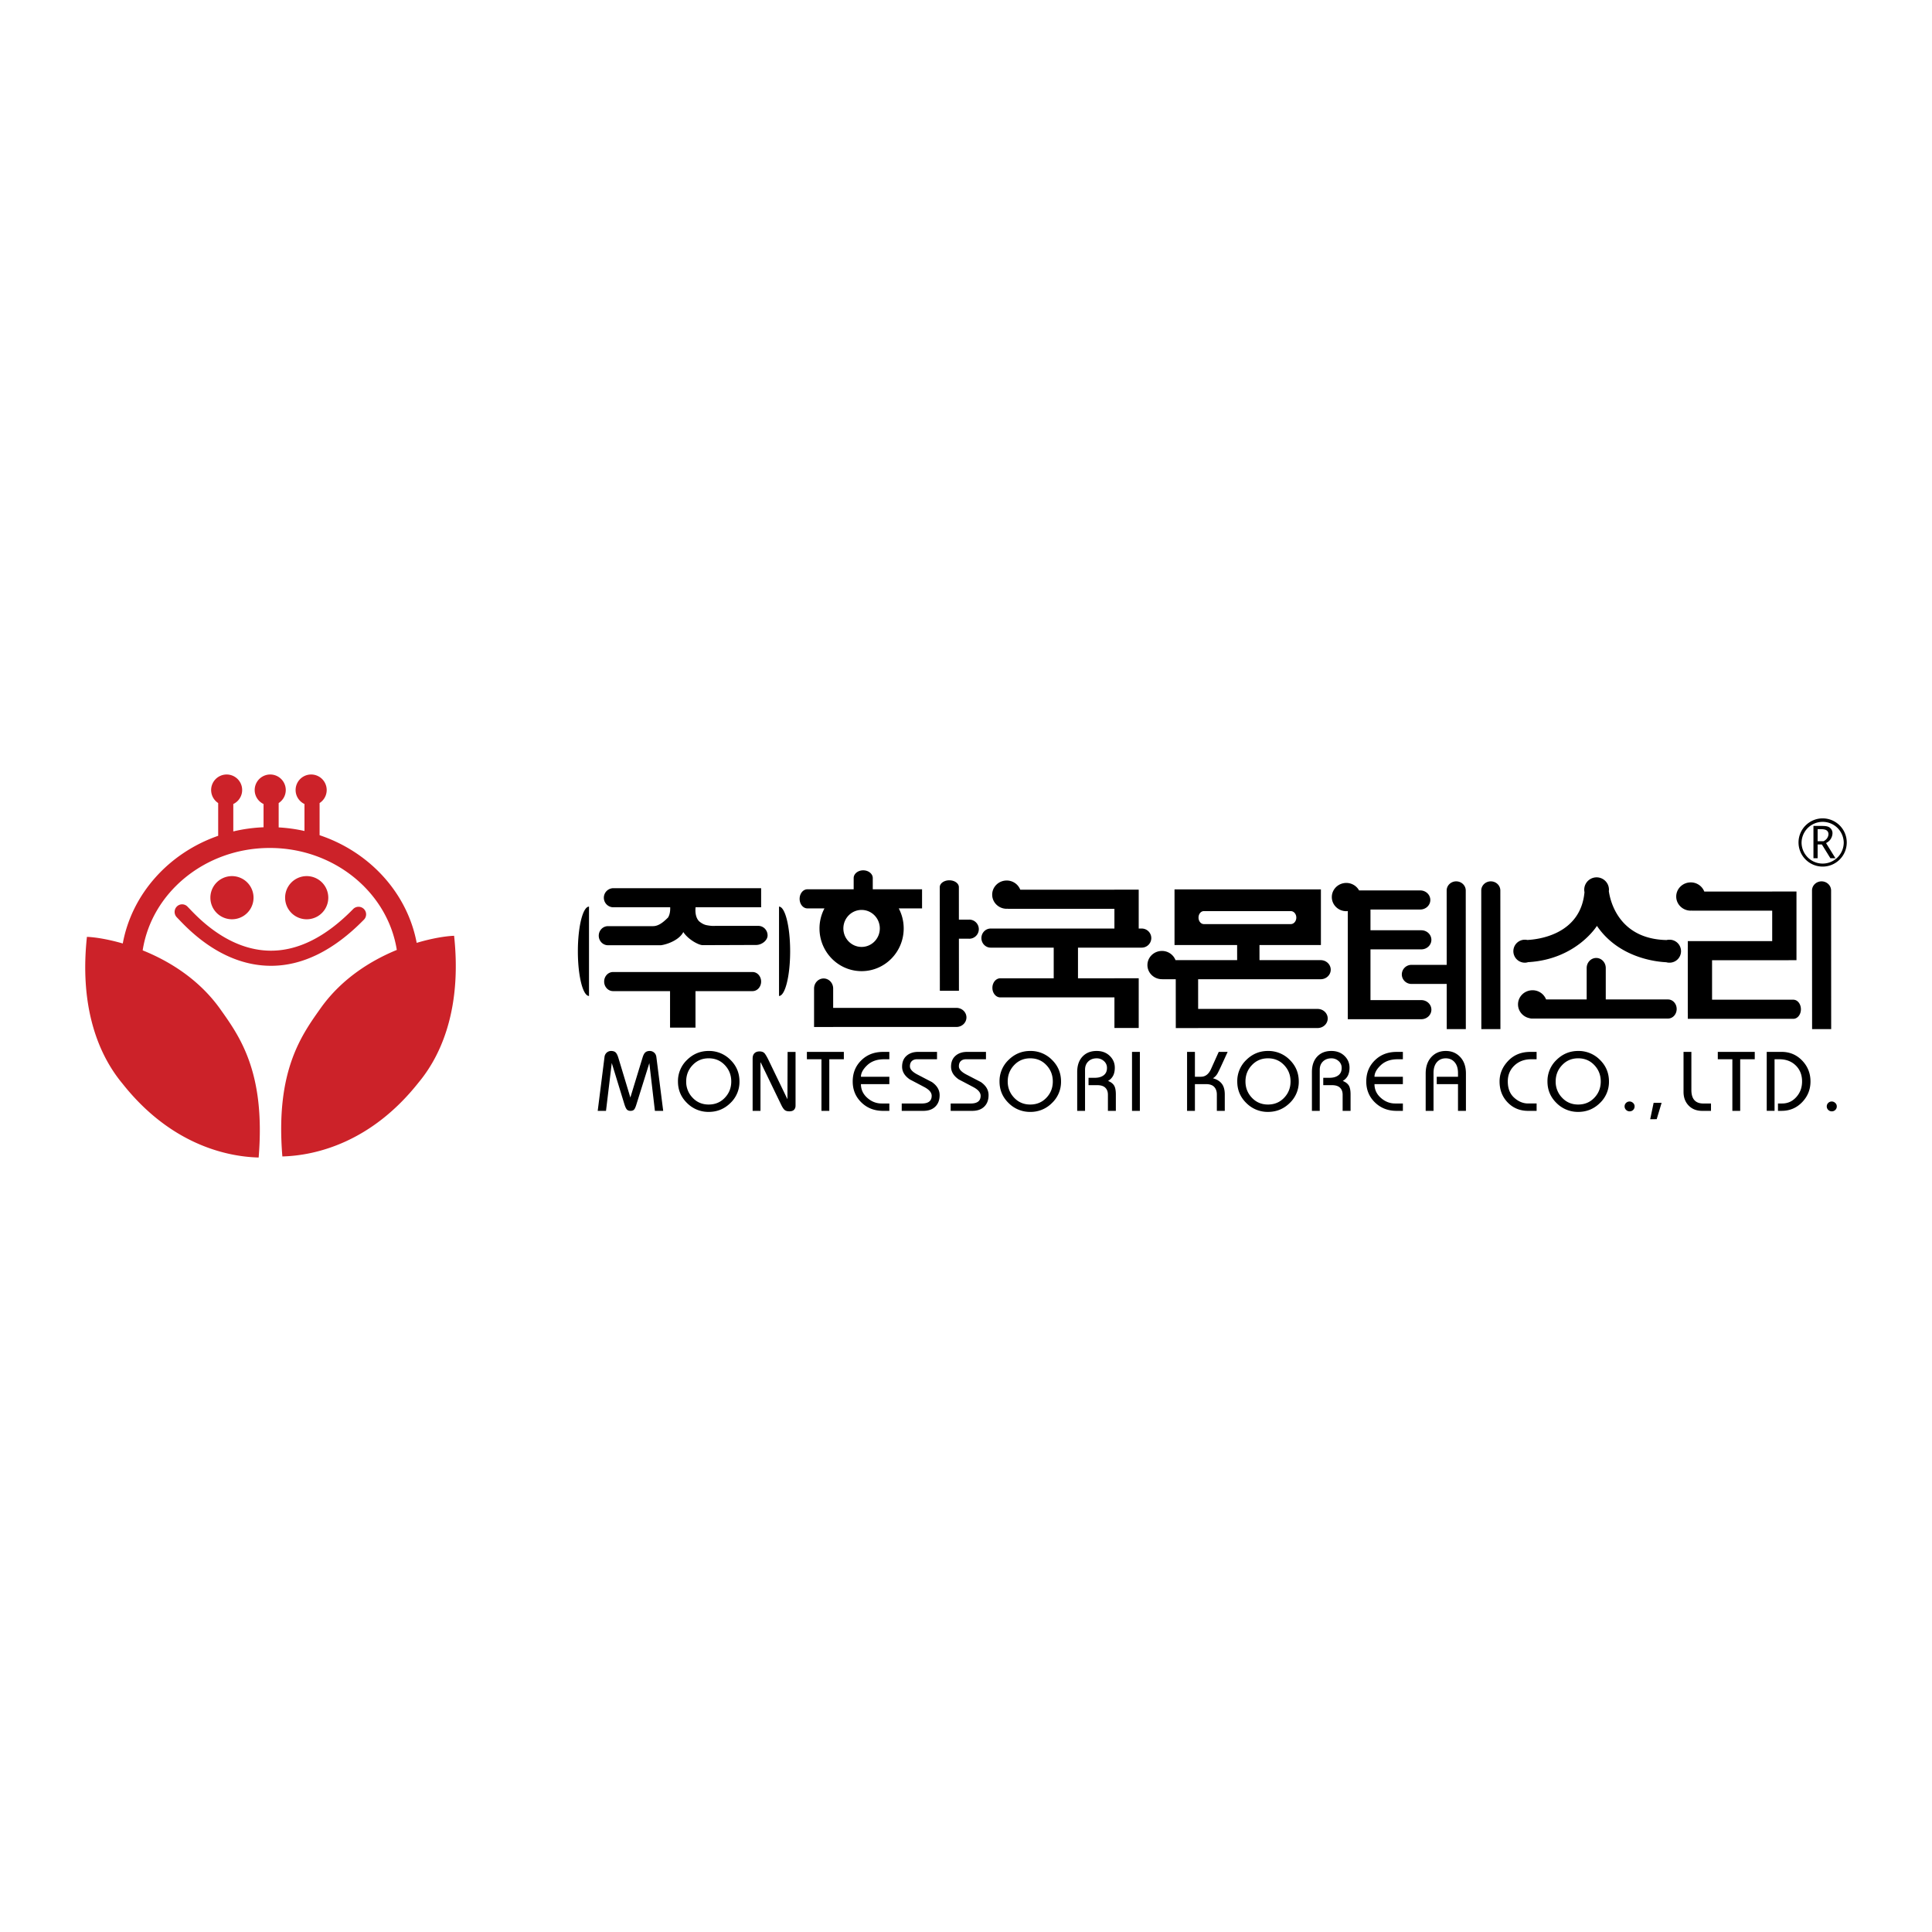 <svg xmlns="http://www.w3.org/2000/svg" width="2500" height="2500" viewBox="0 0 192.756 192.756"><g fill-rule="evenodd" clip-rule="evenodd"><path fill="#fff" d="M0 0h192.756v192.756H0V0z"/><path d="M25.296 89.563a2.153 2.153 0 1 1-4.306 0 2.153 2.153 0 0 1 4.306 0zM32.753 89.563a2.153 2.153 0 1 0-4.307 0 2.153 2.153 0 0 0 4.307 0z" fill="#cc2229"/><path d="M17.647 90.441a.767.767 0 0 0-.009 1.076l.188.195c1.089 1.141 4.403 4.614 9.15 4.646 3.174.022 6.307-1.52 9.31-4.58a.755.755 0 1 0-1.077-1.056c-2.706 2.758-5.473 4.147-8.223 4.128-4.107-.028-7.089-3.153-8.069-4.179l-.213-.22a.742.742 0 0 0-1.057-.01z" fill="#cc2229"/><path d="M45.306 93.363c-.798.03-2.146.23-3.733.707-.943-4.993-4.709-9.077-9.687-10.741V80.12c.425-.276.708-.753.708-1.298a1.55 1.55 0 0 0-3.101 0c0 .617.363 1.146.885 1.395v2.691a15.733 15.733 0 0 0-2.575-.357V80.12c.425-.276.708-.753.708-1.298a1.55 1.55 0 0 0-3.101 0c0 .617.363 1.146.885 1.395v2.32c-1.038.04-2.047.183-3.019.414v-2.734a1.547 1.547 0 0 0-.666-2.945 1.55 1.55 0 0 0-.842 2.848v3.268c-4.909 1.708-8.606 5.782-9.519 10.743-1.519-.442-2.806-.631-3.576-.661-.71 6.57.888 11.452 3.551 14.648 4.705 5.947 10.209 7.279 13.582 7.368.71-8.611-1.953-12.162-3.906-14.914-2.108-2.905-5.033-4.697-7.665-5.754.892-5.769 6.238-10.217 12.68-10.217 6.427 0 11.762 4.426 12.675 10.173-2.591 1.065-5.444 2.842-7.512 5.691-1.953 2.752-4.616 6.303-3.906 14.914 3.373-.089 8.877-1.42 13.582-7.368 2.664-3.196 4.262-8.078 3.552-14.648z" fill="#cc2229"/><path d="M75.084 96.979H61.163c-.489 0-.886.426-.886.952s.397.953.886.953H66.851v3.64h2.538v-3.64h5.695c.471 0 .853-.427.853-.953s-.382-.952-.853-.952zM113.906 92.641h-.297v-3.88h-2.422v.005h-9.395a1.445 1.445 0 0 0-1.352-.916c-.801 0-1.449.631-1.449 1.41s.648 1.409 1.449 1.409c.025 0 .051-.005.076-.007.023.003.047.009.07.009h10.6v1.97H98.84c-.51 0-.924.426-.924.953 0 .526.414.952.924.952h6.289v3.059h-5.33c-.436 0-.787.427-.787.952 0 .526.352.953.787.953h11.389v3.054h2.422V97.6h-2.422v.005h-3.637v-3.059H113.906a.956.956 0 0 0 .959-.952.955.955 0 0 0-.959-.953zM178.924 99.742h-8.08v-.004h-.031v-3.936H178.432c.018 0 .035-.005.053-.007h.75V88.948h-2.422v.004h-6.775a1.442 1.442 0 0 0-1.352-.915c-.799 0-1.449.632-1.449 1.41s.65 1.409 1.449 1.409c.027 0 .051-.006.078-.007.023.003.047.009.07.009h7.979v3.039h-6.082v-.004h-2.338v.596h-.002v6.609h.002v.549H178.924c.416 0 .754-.426.754-.951 0-.527-.338-.954-.754-.954zM149.697 102.674l-.008-13.566v-.26c0-.505-.426-.915-.953-.915-.525.001-.951.411-.951.916v.26l.008 13.565h1.904zM182.697 102.674l-.008-13.566v-.26c0-.505-.428-.915-.953-.915-.525.001-.953.411-.951.916v.26l.008 13.565h1.904zM96.649 91.751h-.98l-.002-3.045v-.195c0-.377-.427-.683-.954-.683-.526 0-.952.307-.952.685v.194l.008 10.145h1.905l-.004-5.196h.978a.954.954 0 1 0 .001-1.905zM146.246 102.674l-.008-13.566v-.26c0-.505-.428-.915-.953-.915-.525.001-.953.411-.951.916v.26l.004 7.155h-3.511a.96.96 0 0 0-.967.952c0 .527.432.953.967.953h3.511l.004 4.505h1.904z"/><path d="M141.805 99.781h-5.072v-5.063h5.072c.555 0 1.004-.427 1.004-.953 0-.525-.449-.952-1.004-.952h-5.072v-2.07H141.699c.555 0 1.004-.426 1.004-.952s-.449-.953-1.004-.953h-6.103a1.454 1.454 0 0 0-1.271-.747c-.801 0-1.449.631-1.449 1.41s.648 1.409 1.449 1.409c.049 0 .096-.01.145-.014v10.794h2.264v-.003h5.072c.555 0 1.004-.427 1.004-.953-.001-.526-.451-.953-1.005-.953zM130.906 97.698h.857c.555 0 1.004-.426 1.004-.952s-.449-.953-1.004-.953H125.66l-.002-1.505h6.129v-5.553h-14.605v5.553h6.246l.002 1.505h-6.148a1.446 1.446 0 0 0-1.354-.917c-.799 0-1.449.631-1.449 1.409s.65 1.409 1.449 1.409l.01-.001c.016.001.031.005.047.005H117.305l.004 4.875h2.232v-.007h11.919c.555 0 1.006-.427 1.006-.953 0-.525-.451-.952-1.006-.952H119.539l-.002-2.963h11.369zm-10.648-5.501h-.15c-.293 0-.531-.291-.531-.648s.238-.647.531-.647H128.782c.305 0 .551.29.551.647s-.246.648-.551.648H120.258zM91.994 88.726h-4.918v-1.122c0-.426-.427-.771-.953-.771s-.952.346-.952.771v1.121H80.55c-.426 0-.771.427-.771.952 0 .527.346.953.771.953h1.707a4.282 4.282 0 0 0-.496 2c0 2.353 1.881 4.261 4.201 4.261 2.319 0 4.2-1.908 4.2-4.261 0-.724-.179-1.404-.493-2h2.325v-1.904zm-6.033 5.749c-1.004 0-1.818-.826-1.818-1.845 0-1.019.814-1.845 1.818-1.845s1.818.826 1.818 1.845c.001 1.019-.814 1.845-1.818 1.845zM95.42 100.555H83.125v-1.928c0-.556-.426-1.005-.953-1.005-.526 0-.953.449-.953 1.005v3.837h1.905v-.004h12.294c.555 0 1.004-.426 1.004-.952s-.447-.953-1.002-.953zM166.418 99.716h-6.211V96.58c0-.555-.426-1.004-.951-1.004-.527 0-.953.449-.953 1.004v3.136h-4.049a1.442 1.442 0 0 0-1.352-.918c-.801 0-1.449.632-1.449 1.41 0 .686.504 1.255 1.17 1.382a.704.704 0 0 0 .201.031h13.593c.479 0 .865-.427.865-.953s-.386-.952-.864-.952zM75.659 92.375h-4.308s-.309.039-.875-.075c-.285-.057-.544-.232-.723-.381-.36-.368-.4-.941-.356-1.399h6.541v-1.905H61.23a.953.953 0 1 0 0 1.905h5.635c.013.337-.029.726-.217 1.024-.422.417-.916.855-1.489.858H60.661c-.51 0-.923.427-.923.953s.413.952.923.952h5.27c.654-.081 1.853-.533 2.243-1.318.457.713 1.485 1.294 1.925 1.309l5.355-.019c.509 0 1.128-.426 1.128-.953 0-.525-.413-.951-.923-.951z"/><path d="M166.537 93.755c-.092 0-.178.013-.262.033-4.801-.099-5.631-3.95-5.762-4.885.004-.042.014-.083.014-.126a1.234 1.234 0 1 0-2.443.237c-.395 4.276-4.711 4.722-5.707 4.767a1.146 1.146 0 1 0-.24 2.266c.113 0 .219-.021.322-.052 4.814-.276 6.867-3.62 6.867-3.62 2.178 3.204 5.938 3.583 6.912 3.628.096.025.195.043.299.043a1.146 1.146 0 1 0 0-2.291zM58.765 90.452c-.614.011-1.111 2.002-1.111 4.458 0 2.457.497 4.447 1.111 4.458v-8.916zM77.723 90.453c.614.011 1.11 2.002 1.11 4.458 0 2.455-.496 4.447-1.11 4.458v-8.916zM66.167 110.831l-.827.001-.556-4.763-1.282 4.095c-.084.281-.166.463-.245.545-.079.081-.197.122-.354.122-.152 0-.271-.043-.355-.131-.084-.087-.169-.266-.253-.536l-1.26-4.108-.574 4.776-.827-.001.676-5.355a.686.686 0 0 1 .224-.458.652.652 0 0 1 .435-.163c.191 0 .34.046.444.139.104.092.199.275.283.55l1.195 3.957 1.209-3.958c.079-.269.173-.45.283-.545.11-.096.258-.143.444-.143.164 0 .31.055.436.163.127.11.202.263.225.458l.679 5.355zM72.316 109.526c-.427.449-.965.673-1.611.673-.641 0-1.176-.226-1.603-.677a2.274 2.274 0 0 1-.641-1.624c0-.638.213-1.182.641-1.632.427-.451.962-.678 1.603-.678.646 0 1.184.227 1.611.678.428.45.642.994.642 1.632s-.214 1.181-.642 1.628zm.558-3.785a2.982 2.982 0 0 0-2.169-.887c-.833 0-1.552.297-2.157.891a2.915 2.915 0 0 0-.907 2.157c0 .846.303 1.562.907 2.15a2.99 2.99 0 0 0 2.157.883c.844 0 1.567-.296 2.169-.888a2.896 2.896 0 0 0 .903-2.146c0-.848-.301-1.568-.903-2.16zM79.37 110.312a.561.561 0 0 1-.152.414c-.101.101-.255.151-.463.151-.191 0-.339-.037-.443-.113-.104-.075-.215-.228-.333-.457l-2.081-4.304h-.025v4.827h-.783v-5.203c0-.248.062-.432.187-.549.124-.119.291-.178.5-.178.249 0 .429.079.542.235.113.158.231.365.356.624l1.888 3.911.017-4.72h.792v5.362h-.002zM84.191 105.684h-1.452v5.147h-.783v-5.147h-1.452v-.736h3.687v.736zM88.729 110.831h-.625c-.866 0-1.588-.28-2.164-.841-.577-.561-.865-1.258-.865-2.092 0-.846.285-1.548.856-2.108.571-.562 1.295-.842 2.173-.842h.625v.735h-.531c-.698 0-1.255.198-1.674.593s-.628.779-.628 1.151h2.834v.735h-2.834c0 .54.211.997.633 1.371.421.375.899.562 1.433.562h.768v.736h-.001zM93.747 109.259c0 .485-.144.868-.431 1.149-.287.282-.686.423-1.198.423h-2.152v-.735h2.009c.653 0 .979-.256.979-.77 0-.321-.245-.611-.736-.87-.49-.26-.972-.513-1.445-.761-.513-.35-.77-.772-.77-1.268 0-.468.148-.831.444-1.09.296-.26.684-.39 1.163-.39h1.877v.735h-1.991c-.22 0-.394.061-.521.182s-.191.295-.191.521c0 .287.246.559.736.815.49.256.975.509 1.455.756.515.356.772.79.772 1.303zM98.629 109.259c0 .485-.143.868-.43 1.149-.287.282-.686.423-1.199.423h-2.151v-.735h2.009c.652 0 .98-.256.98-.77 0-.321-.246-.611-.736-.87-.49-.26-.972-.513-1.445-.761-.513-.35-.77-.772-.77-1.268 0-.468.148-.831.444-1.09.296-.26.684-.39 1.163-.39h1.877v.735H96.38c-.22 0-.394.061-.521.182s-.191.295-.191.521c0 .287.246.559.736.815.49.256.976.509 1.455.756.514.356.77.79.77 1.303zM104.398 109.526c-.428.449-.965.673-1.611.673-.643 0-1.176-.226-1.604-.677s-.643-.992-.643-1.624c0-.638.215-1.182.643-1.632.428-.451.961-.678 1.604-.678.646 0 1.184.227 1.611.678.428.45.641.994.641 1.632s-.213 1.181-.641 1.628zm.557-3.785a2.98 2.98 0 0 0-2.168-.887c-.834 0-1.553.297-2.158.891a2.914 2.914 0 0 0-.906 2.157c0 .846.303 1.562.906 2.15a2.99 2.99 0 0 0 2.158.883 2.98 2.98 0 0 0 2.168-.888 2.89 2.89 0 0 0 .904-2.146c0-.848-.3-1.568-.904-2.16zM111.328 110.831h-.791v-1.611c0-.298-.088-.531-.262-.699-.174-.169-.441-.254-.803-.254h-.869v-.735h.619c.373 0 .67-.083.889-.25.221-.167.332-.411.332-.733a.876.876 0 0 0-.307-.687 1.043 1.043 0 0 0-.721-.272c-.344 0-.623.105-.838.313s-.322.484-.322.829v4.1h-.783v-3.875c0-.652.176-1.166.529-1.541.352-.374.822-.561 1.414-.561.531 0 .965.163 1.303.489.338.327.506.722.506 1.183 0 .299-.051.557-.156.773a1.301 1.301 0 0 1-.52.545c.277.106.475.256.598.447.121.19.182.492.182.902v1.637zM113.725 110.831h-.784v-5.883h.784v5.883zM122.482 104.949l-.572 1.246c-.197.434-.346.74-.447.92a1.36 1.36 0 0 1-.449.465c.383.101.676.28.879.536.203.257.303.618.303 1.085v1.63h-.791v-1.629c0-.315-.086-.567-.26-.756-.172-.188-.447-.283-.826-.283h-1.102v2.668h-.783v-5.883h.783v2.479h.602c.451 0 .791-.271 1.023-.812l.75-1.668.89.002zM128.117 109.526c-.428.449-.965.673-1.611.673-.643 0-1.176-.226-1.604-.677s-.641-.992-.641-1.624c0-.638.213-1.182.641-1.632.428-.451.961-.678 1.604-.678.646 0 1.184.227 1.611.678.428.45.641.994.641 1.632s-.213 1.181-.641 1.628zm.559-3.785a2.987 2.987 0 0 0-2.17-.887c-.834 0-1.553.297-2.158.891a2.914 2.914 0 0 0-.906 2.157c0 .846.303 1.562.906 2.15a2.99 2.99 0 0 0 2.158.883c.844 0 1.566-.296 2.17-.888a2.895 2.895 0 0 0 .902-2.146c0-.848-.301-1.568-.902-2.16zM134.746 110.831h-.791v-1.611c0-.298-.088-.531-.262-.699-.176-.169-.441-.254-.803-.254h-.869v-.735h.619c.373 0 .668-.083.889-.25s.33-.411.33-.733a.881.881 0 0 0-.305-.687 1.043 1.043 0 0 0-.721-.272c-.344 0-.625.105-.84.313s-.322.484-.322.829v4.1h-.781v-3.875c0-.652.176-1.166.527-1.541.354-.374.824-.561 1.416-.561.529 0 .963.163 1.303.489.338.327.506.722.506 1.183 0 .299-.053.557-.156.773a1.301 1.301 0 0 1-.52.545c.275.106.475.256.598.447.121.19.182.492.182.902v1.637zM139.965 110.831h-.623c-.867 0-1.588-.28-2.164-.841-.578-.561-.865-1.258-.865-2.092 0-.846.285-1.548.855-2.108.57-.562 1.295-.842 2.174-.842h.623v.735h-.531c-.697 0-1.254.198-1.674.593-.418.395-.627.779-.627 1.151h2.832v.735h-2.832c0 .54.209.997.633 1.371.42.375.898.562 1.432.562h.768v.736h-.001zM146.258 110.831h-.793v-2.668h-2.121v-.735h2.121v-.372c0-.458-.111-.816-.334-1.076-.225-.26-.52-.391-.887-.391s-.662.129-.887.386c-.223.256-.334.615-.334 1.077v3.779h-.783v-3.723c0-.687.188-1.234.562-1.643.375-.407.855-.611 1.441-.611.588 0 1.068.202 1.445.607.379.405.568.954.568 1.646v3.724h.002zM153.307 110.831h-.846c-.816 0-1.496-.279-2.037-.836-.541-.559-.812-1.257-.812-2.097 0-.767.285-1.45.855-2.05.568-.601 1.307-.9 2.215-.9h.625v.735h-.541c-.676 0-1.234.208-1.674.625-.439.418-.66.947-.66 1.59 0 .698.213 1.239.639 1.622.426.384.891.575 1.391.575h.846v.736h-.001zM159.066 109.526c-.428.449-.965.673-1.611.673-.641 0-1.176-.226-1.602-.677a2.268 2.268 0 0 1-.643-1.624c0-.638.213-1.182.643-1.632.426-.451.961-.678 1.602-.678.646 0 1.184.227 1.611.678.428.45.641.994.641 1.632s-.213 1.181-.641 1.628zm.559-3.785a2.984 2.984 0 0 0-2.17-.887c-.832 0-1.553.297-2.158.891a2.914 2.914 0 0 0-.906 2.157c0 .846.303 1.562.906 2.15a2.994 2.994 0 0 0 2.158.883c.844 0 1.568-.296 2.17-.888a2.895 2.895 0 0 0 .902-2.146c0-.848-.3-1.568-.902-2.16zM163.084 110.384a.486.486 0 0 1-.498.495.479.479 0 0 1-.352-.146.468.468 0 0 1-.148-.348c0-.134.047-.248.145-.344a.48.48 0 0 1 .355-.143c.129 0 .244.048.346.143a.454.454 0 0 1 .152.343zM165.779 110.031l-.49 1.631-.648.001.341-1.633.797.001zM170.707 110.831h-.879c-.559 0-1.008-.176-1.35-.528-.34-.352-.512-.807-.512-1.365v-3.989h.783v3.795c0 .902.398 1.353 1.195 1.353h.762v.734h.001zM175.072 105.684h-1.453v5.147h-.781v-5.147h-1.453v-.736h3.687v.736zM180.633 107.898c0 .8-.277 1.489-.832 2.066-.555.578-1.24.866-2.057.866h-.355v-.735h.422c.551 0 1.02-.212 1.404-.638s.578-.945.578-1.56c0-.654-.211-1.187-.633-1.598s-.969-.617-1.639-.617h-.473v5.147h-.781v-5.883h1.477c.816 0 1.502.289 2.057.866s.832 1.275.832 2.086zM183.256 110.384c0 .14-.047.258-.145.352a.483.483 0 0 1-.355.143.485.485 0 0 1-.352-.146.475.475 0 0 1-.148-.348.47.47 0 0 1 .145-.344.487.487 0 0 1 .355-.143c.131 0 .246.048.348.143a.454.454 0 0 1 .152.343z"/><path d="M184.102 84.055a2.256 2.256 0 1 1-4.511-.001 2.256 2.256 0 0 1 4.511.001z" fill="#fff"/><path d="M179.439 84.055a2.409 2.409 0 0 0 2.406 2.405 2.407 2.407 0 0 0 2.406-2.405 2.408 2.408 0 0 0-2.406-2.406 2.409 2.409 0 0 0-2.406 2.406zm.303 0a2.105 2.105 0 0 1 4.209 0c0 1.16-.945 2.104-2.105 2.104s-2.104-.945-2.104-2.104z"/><path d="M181.346 82.726h.314c.289 0 .49.045.6.134a.44.44 0 0 1 .166.359.649.649 0 0 1-.051.252.827.827 0 0 1-.146.238 1.046 1.046 0 0 1-.293.22h-.59v-1.203zm.422 1.526l.848 1.37h.504l-.934-1.507c.16-.088.283-.181.369-.28a1.129 1.129 0 0 0 .273-.711.685.685 0 0 0-.418-.635c-.133-.057-.34-.085-.621-.085h-.861v3.218h.418v-1.37h.422z"/></g></svg>